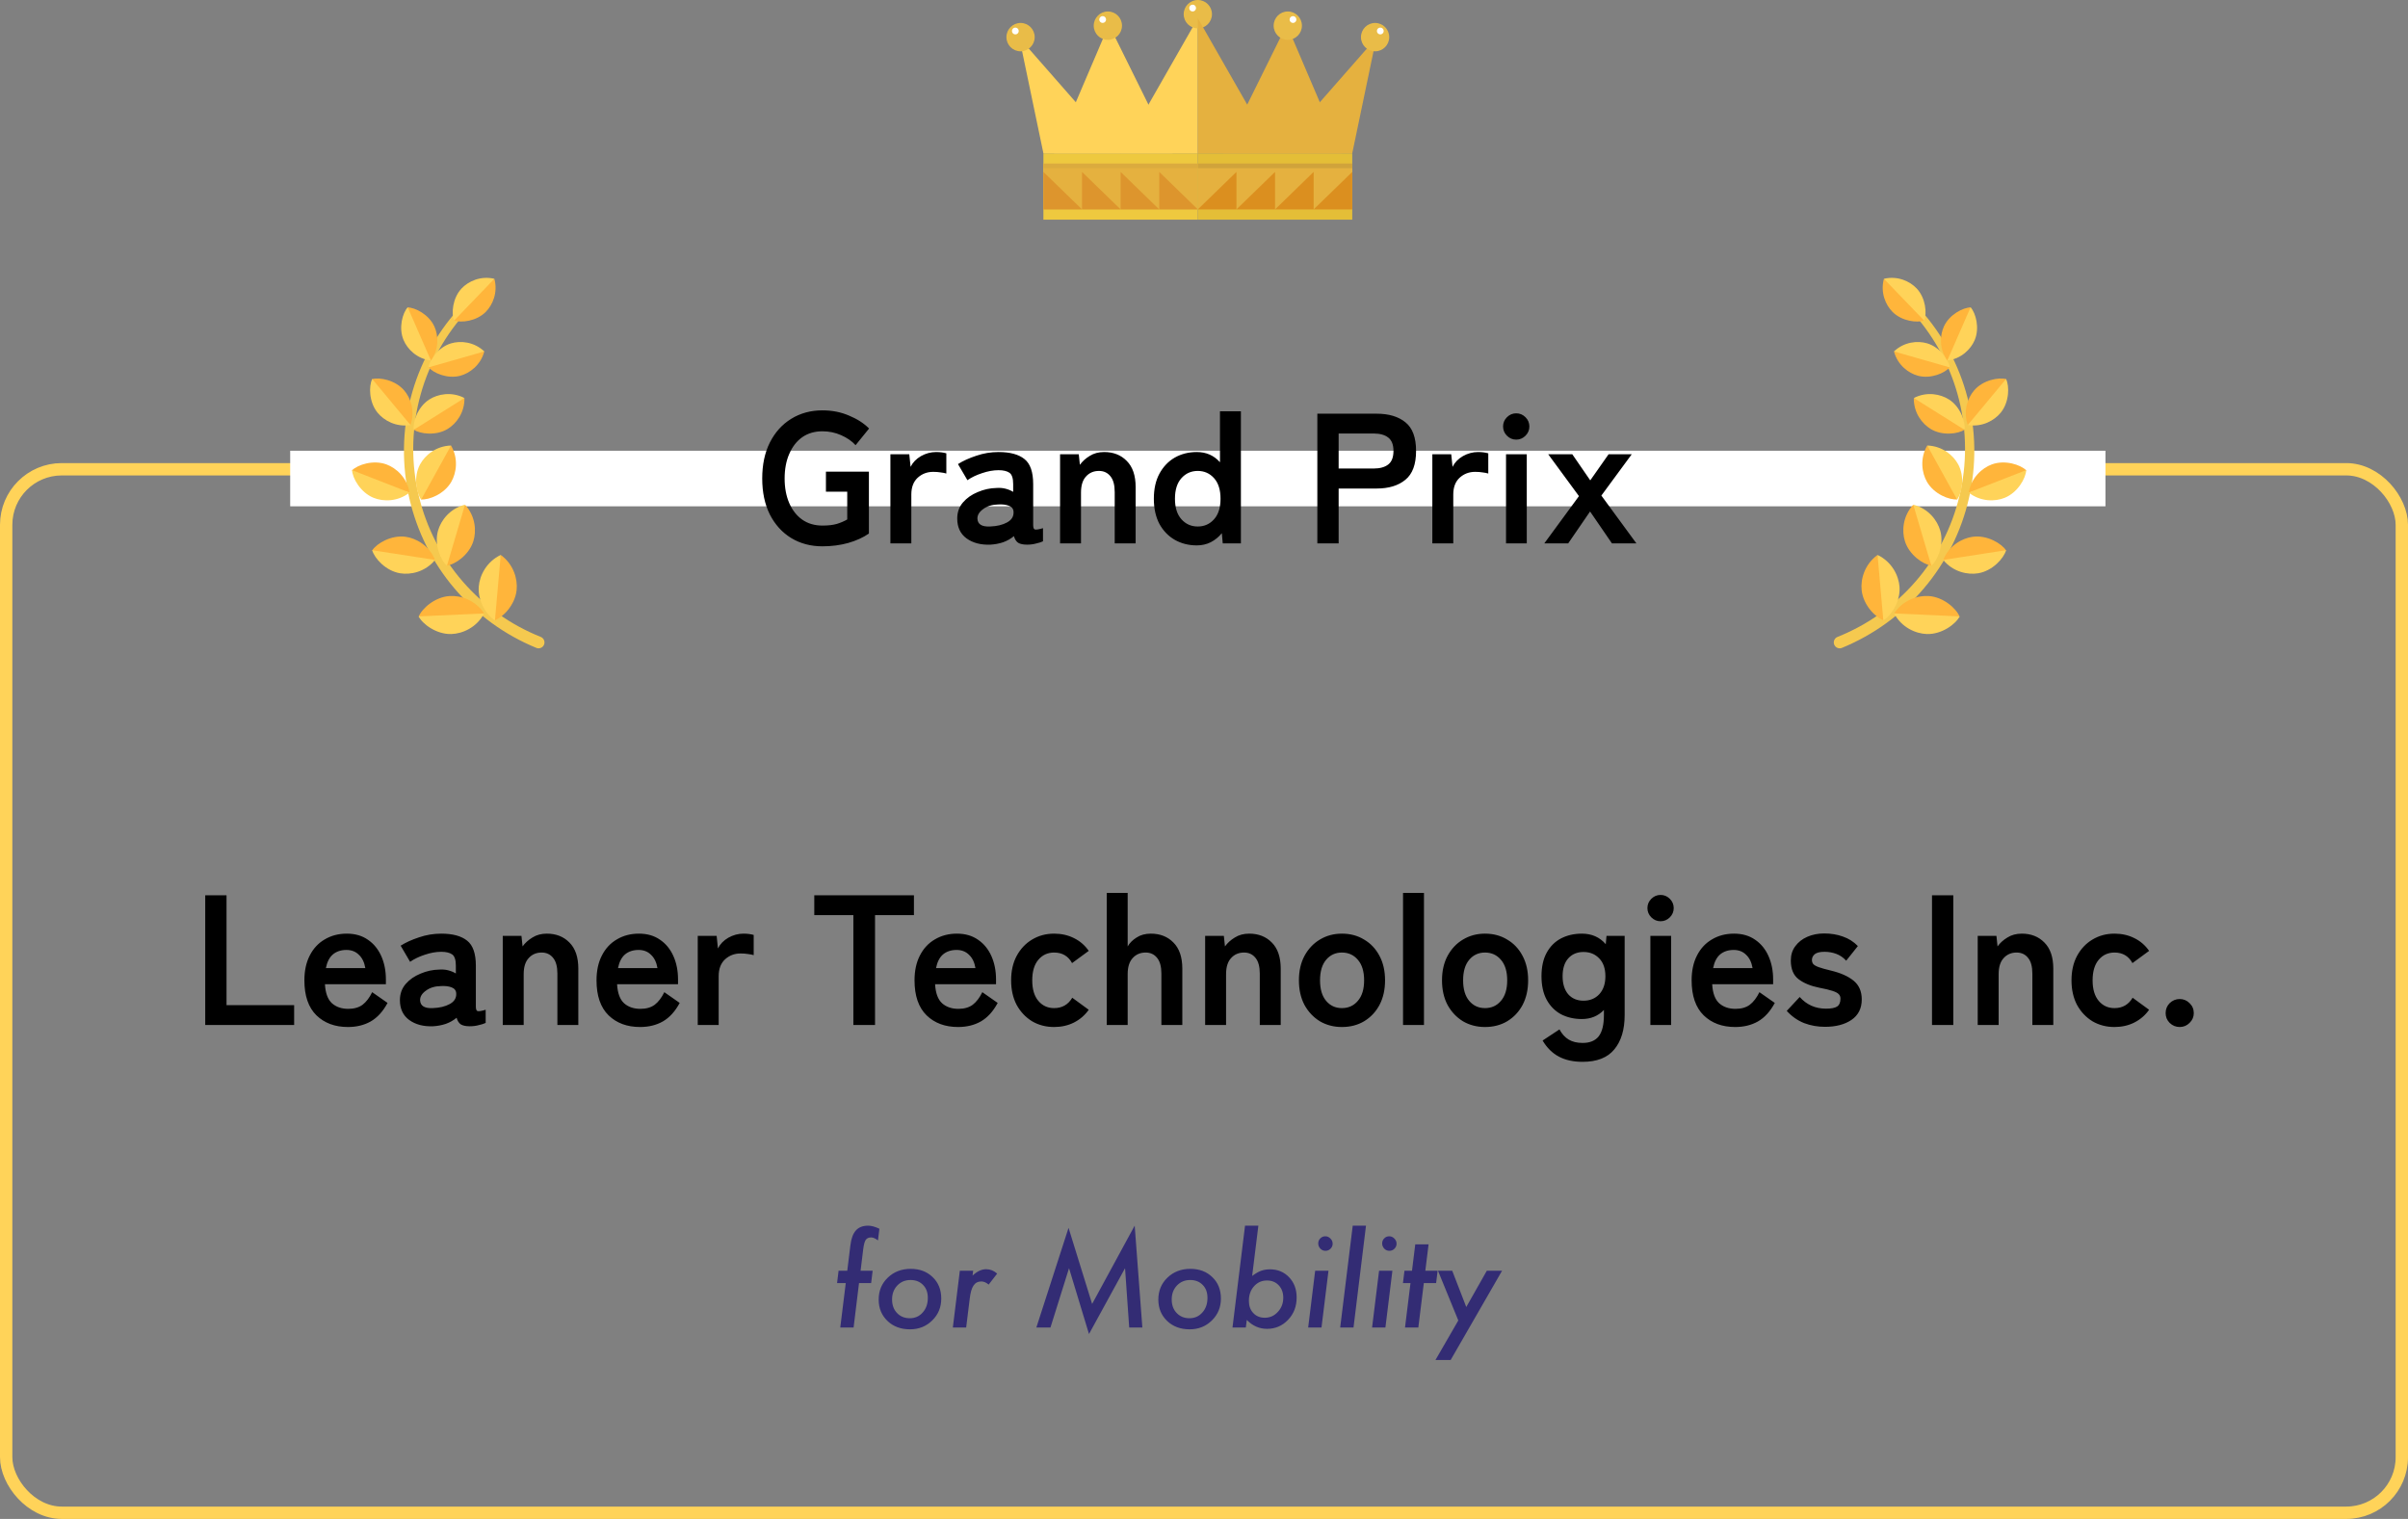 <svg width="390" height="246" viewBox="0 0 390 246" fill="none" xmlns="http://www.w3.org/2000/svg">
<rect x="0" y="0" width="390" height="246" fill="#808080" stroke="none"/>
<path d="M139.127 207.803L138.248 215H136.09L136.979 207.803H135.572L135.816 205.801H137.223L137.73 201.689C137.861 200.596 138.157 199.792 138.619 199.277C139.081 198.763 139.742 198.506 140.602 198.506C141.122 198.506 141.731 198.672 142.428 199.004L142.193 200.898C141.79 200.573 141.419 200.41 141.08 200.41C140.689 200.41 140.4 200.544 140.211 200.811C140.035 201.077 139.902 201.569 139.811 202.285L139.381 205.801H141.334L141.09 207.803H139.127ZM152.447 210.312C152.447 211.719 151.959 212.9 150.982 213.857C150.012 214.814 148.814 215.293 147.389 215.293C145.898 215.293 144.68 214.84 143.736 213.936C142.786 213.024 142.311 211.872 142.311 210.479C142.311 209.053 142.802 207.868 143.785 206.924C144.775 205.973 146.012 205.498 147.496 205.498C148.954 205.498 150.143 205.947 151.061 206.846C151.985 207.731 152.447 208.887 152.447 210.312ZM150.27 210.205C150.27 209.32 150.012 208.62 149.498 208.105C148.984 207.572 148.31 207.305 147.477 207.305C146.611 207.305 145.895 207.601 145.328 208.193C144.762 208.792 144.479 209.544 144.479 210.449C144.479 211.361 144.745 212.093 145.279 212.646C145.813 213.213 146.503 213.496 147.35 213.496C148.196 213.496 148.893 213.187 149.439 212.568C149.993 211.956 150.27 211.169 150.27 210.205ZM157.613 205.801L157.516 206.592C158.245 205.902 158.98 205.557 159.723 205.557C160.374 205.557 160.966 205.794 161.5 206.27L160.123 208.047C159.726 207.708 159.329 207.539 158.932 207.539C158.658 207.539 158.417 207.594 158.209 207.705C158.001 207.809 157.818 207.979 157.662 208.213C157.512 208.441 157.385 208.737 157.281 209.102C157.184 209.466 157.105 209.902 157.047 210.41L156.48 215H154.322L155.455 205.801H157.613ZM183.775 198.496L185.016 215H182.887L182.213 205.391L176.373 216.055L173.141 205.391L170.133 215H167.848L173.062 198.857L176.881 211.182L183.775 198.496ZM197.74 210.312C197.74 211.719 197.252 212.9 196.275 213.857C195.305 214.814 194.107 215.293 192.682 215.293C191.191 215.293 189.973 214.84 189.029 213.936C188.079 213.024 187.604 211.872 187.604 210.479C187.604 209.053 188.095 207.868 189.078 206.924C190.068 205.973 191.305 205.498 192.789 205.498C194.247 205.498 195.436 205.947 196.354 206.846C197.278 207.731 197.74 208.887 197.74 210.312ZM195.562 210.205C195.562 209.32 195.305 208.62 194.791 208.105C194.277 207.572 193.603 207.305 192.77 207.305C191.904 207.305 191.188 207.601 190.621 208.193C190.055 208.792 189.771 209.544 189.771 210.449C189.771 211.361 190.038 212.093 190.572 212.646C191.106 213.213 191.796 213.496 192.643 213.496C193.489 213.496 194.186 213.187 194.732 212.568C195.286 211.956 195.562 211.169 195.562 210.205ZM203.805 198.506L202.799 206.65C203.365 206.227 203.857 205.944 204.273 205.801C204.71 205.651 205.182 205.576 205.689 205.576C206.939 205.576 207.971 206.006 208.785 206.865C209.599 207.718 210.006 208.805 210.006 210.127C210.006 211.579 209.544 212.786 208.619 213.75C207.688 214.727 206.552 215.215 205.211 215.215C203.961 215.215 202.867 214.733 201.93 213.77L201.773 215H199.615L201.646 198.506H203.805ZM207.838 210.176C207.838 209.355 207.594 208.685 207.105 208.164C206.617 207.643 205.982 207.383 205.201 207.383C204.355 207.383 203.655 207.695 203.102 208.32C202.548 208.932 202.271 209.723 202.271 210.693C202.271 211.507 202.509 212.161 202.984 212.656C203.46 213.164 204.078 213.418 204.84 213.418C205.68 213.418 206.386 213.102 206.959 212.471C207.545 211.839 207.838 211.074 207.838 210.176ZM215.836 201.426C215.836 201.738 215.722 202.008 215.494 202.236C215.266 202.464 214.993 202.578 214.674 202.578C214.355 202.578 214.078 202.461 213.844 202.227C213.616 201.979 213.502 201.696 213.502 201.377C213.502 201.058 213.613 200.788 213.834 200.566C214.062 200.339 214.332 200.225 214.645 200.225C214.964 200.225 215.24 200.345 215.475 200.586C215.715 200.82 215.836 201.1 215.836 201.426ZM215.162 205.801L214.029 215H211.871L213.004 205.801H215.162ZM221.236 198.506L219.215 215H217.057L219.088 198.506H221.236ZM226.188 201.426C226.188 201.738 226.074 202.008 225.846 202.236C225.618 202.464 225.344 202.578 225.025 202.578C224.706 202.578 224.43 202.461 224.195 202.227C223.967 201.979 223.854 201.696 223.854 201.377C223.854 201.058 223.964 200.788 224.186 200.566C224.413 200.339 224.684 200.225 224.996 200.225C225.315 200.225 225.592 200.345 225.826 200.586C226.067 200.82 226.188 201.1 226.188 201.426ZM225.514 205.801L224.381 215H222.223L223.355 205.801H225.514ZM230.602 207.803L229.713 215H227.555L228.443 207.803H227.223L227.467 205.801H228.688L229.215 201.533H231.373L230.846 205.801H232.838L232.594 207.803H230.602ZM243.277 205.801L234.947 220.264H232.486L236.188 213.857L232.896 205.801H235.201L237.477 211.68L240.807 205.801H243.277Z" fill="#332C74"/>
<path d="M33.239 166V145H36.689V162.79H47.639V166H33.239ZM56.349 166.33C54.249 166.33 52.549 165.7 51.249 164.44C49.949 163.16 49.299 161.27 49.299 158.77C49.299 157.21 49.589 155.87 50.169 154.75C50.749 153.61 51.559 152.74 52.599 152.14C53.639 151.52 54.829 151.21 56.169 151.21C57.509 151.21 58.649 151.54 59.589 152.2C60.529 152.84 61.249 153.72 61.749 154.84C62.249 155.96 62.499 157.22 62.499 158.62V159.4H52.629C52.709 160.84 53.089 161.87 53.769 162.49C54.449 163.09 55.329 163.39 56.409 163.39C57.349 163.39 58.119 163.17 58.719 162.73C59.319 162.27 59.839 161.59 60.279 160.69L62.769 162.43C62.029 163.81 61.119 164.81 60.039 165.43C58.979 166.03 57.749 166.33 56.349 166.33ZM52.779 156.79H59.169C59.009 155.85 58.659 155.13 58.119 154.63C57.599 154.11 56.929 153.85 56.109 153.85C55.229 153.85 54.499 154.09 53.919 154.57C53.359 155.05 52.979 155.79 52.779 156.79ZM70.14 166.21C68.58 166.27 67.29 165.93 66.27 165.19C65.27 164.45 64.77 163.38 64.77 161.98C64.77 160.96 65.08 160.09 65.7 159.37C66.32 158.65 67.12 158.09 68.1 157.69C69.08 157.27 70.09 157.05 71.13 157.03C71.65 156.99 72.14 157.03 72.6 157.15C73.06 157.27 73.47 157.44 73.83 157.66V156.4C73.83 155.46 73.63 154.85 73.23 154.57C72.83 154.29 72.24 154.15 71.46 154.15C70.62 154.15 69.73 154.31 68.79 154.63C67.87 154.93 67.08 155.31 66.42 155.77L64.89 153.16C65.71 152.64 66.7 152.19 67.86 151.81C69.02 151.41 70.22 151.21 71.46 151.21C73.32 151.21 74.72 151.59 75.66 152.35C76.6 153.09 77.07 154.44 77.07 156.4V163.03C77.07 163.45 77.16 163.69 77.34 163.75C77.54 163.81 77.98 163.74 78.66 163.54V165.67C78.36 165.81 77.98 165.93 77.52 166.03C77.08 166.15 76.6 166.21 76.08 166.21C75.46 166.21 74.98 166.11 74.64 165.91C74.32 165.69 74.09 165.33 73.95 164.83C73.45 165.25 72.87 165.58 72.21 165.82C71.55 166.04 70.86 166.17 70.14 166.21ZM70.08 163.27C71.2 163.23 72.12 163.01 72.84 162.61C73.58 162.21 73.93 161.64 73.89 160.9C73.87 160.42 73.62 160.09 73.14 159.91C72.68 159.73 72.1 159.66 71.4 159.7C70.42 159.72 69.61 159.97 68.97 160.45C68.33 160.91 68.02 161.43 68.04 162.01C68.08 162.91 68.76 163.33 70.08 163.27ZM81.426 166V151.57H84.456L84.636 153.28C85.036 152.72 85.566 152.24 86.226 151.84C86.886 151.42 87.666 151.21 88.566 151.21C90.066 151.21 91.286 151.69 92.226 152.65C93.186 153.61 93.666 155.02 93.666 156.88V166H90.276V157.69C90.276 156.55 90.046 155.7 89.586 155.14C89.126 154.56 88.506 154.27 87.726 154.27C86.866 154.27 86.166 154.57 85.626 155.17C85.086 155.75 84.816 156.62 84.816 157.78V166H81.426ZM103.663 166.33C101.563 166.33 99.863 165.7 98.563 164.44C97.263 163.16 96.613 161.27 96.613 158.77C96.613 157.21 96.903 155.87 97.483 154.75C98.063 153.61 98.873 152.74 99.913 152.14C100.953 151.52 102.143 151.21 103.483 151.21C104.823 151.21 105.963 151.54 106.903 152.2C107.843 152.84 108.563 153.72 109.063 154.84C109.563 155.96 109.813 157.22 109.813 158.62V159.4H99.943C100.023 160.84 100.403 161.87 101.083 162.49C101.763 163.09 102.643 163.39 103.723 163.39C104.663 163.39 105.433 163.17 106.033 162.73C106.633 162.27 107.153 161.59 107.593 160.69L110.083 162.43C109.343 163.81 108.433 164.81 107.353 165.43C106.293 166.03 105.063 166.33 103.663 166.33ZM100.093 156.79H106.483C106.323 155.85 105.973 155.13 105.433 154.63C104.913 154.11 104.243 153.85 103.423 153.85C102.543 153.85 101.813 154.09 101.233 154.57C100.673 155.05 100.293 155.79 100.093 156.79ZM113.008 166V151.57H116.068L116.278 153.61C116.638 152.89 117.198 152.31 117.958 151.87C118.738 151.43 119.558 151.21 120.418 151.21C120.758 151.21 121.068 151.23 121.348 151.27C121.628 151.31 121.868 151.36 122.068 151.42V154.69C121.808 154.61 121.498 154.55 121.138 154.51C120.798 154.45 120.398 154.42 119.938 154.42C118.958 154.42 118.118 154.74 117.418 155.38C116.738 156.02 116.398 156.92 116.398 158.08V166H113.008ZM138.211 166V148.21H131.881V145H148.021V148.21H141.721V166H138.211ZM155.167 166.33C153.067 166.33 151.367 165.7 150.067 164.44C148.767 163.16 148.117 161.27 148.117 158.77C148.117 157.21 148.407 155.87 148.987 154.75C149.567 153.61 150.377 152.74 151.417 152.14C152.457 151.52 153.647 151.21 154.987 151.21C156.327 151.21 157.467 151.54 158.407 152.2C159.347 152.84 160.067 153.72 160.567 154.84C161.067 155.96 161.317 157.22 161.317 158.62V159.4H151.447C151.527 160.84 151.907 161.87 152.587 162.49C153.267 163.09 154.147 163.39 155.227 163.39C156.167 163.39 156.937 163.17 157.537 162.73C158.137 162.27 158.657 161.59 159.097 160.69L161.587 162.43C160.847 163.81 159.937 164.81 158.857 165.43C157.797 166.03 156.567 166.33 155.167 166.33ZM151.597 156.79H157.987C157.827 155.85 157.477 155.13 156.937 154.63C156.417 154.11 155.747 153.85 154.927 153.85C154.047 153.85 153.317 154.09 152.737 154.57C152.177 155.05 151.797 155.79 151.597 156.79ZM170.722 166.33C169.402 166.33 168.212 166.02 167.152 165.4C166.112 164.76 165.282 163.88 164.662 162.76C164.062 161.62 163.762 160.29 163.762 158.77C163.762 157.25 164.062 155.93 164.662 154.81C165.282 153.67 166.112 152.79 167.152 152.17C168.212 151.53 169.402 151.21 170.722 151.21C171.902 151.21 172.972 151.45 173.932 151.93C174.912 152.41 175.712 153.1 176.332 154L173.632 155.98C173.012 154.84 172.042 154.27 170.722 154.27C169.682 154.27 168.832 154.66 168.172 155.44C167.512 156.22 167.182 157.33 167.182 158.77C167.182 160.21 167.512 161.32 168.172 162.1C168.832 162.88 169.682 163.27 170.722 163.27C172.022 163.27 173.002 162.71 173.662 161.59L176.332 163.54C175.712 164.42 174.912 165.11 173.932 165.61C172.972 166.09 171.902 166.33 170.722 166.33ZM179.248 166V144.61H182.638V153.28C182.958 152.72 183.438 152.24 184.078 151.84C184.718 151.42 185.488 151.21 186.388 151.21C187.888 151.21 189.108 151.69 190.048 152.65C191.008 153.61 191.488 155.02 191.488 156.88V166H188.098V157.69C188.098 156.55 187.868 155.7 187.408 155.14C186.948 154.56 186.328 154.27 185.548 154.27C184.688 154.27 183.988 154.57 183.448 155.17C182.908 155.75 182.638 156.62 182.638 157.78V166H179.248ZM195.185 166V151.57H198.215L198.395 153.28C198.795 152.72 199.325 152.24 199.985 151.84C200.645 151.42 201.425 151.21 202.325 151.21C203.825 151.21 205.045 151.69 205.985 152.65C206.945 153.61 207.425 155.02 207.425 156.88V166H204.035V157.69C204.035 156.55 203.805 155.7 203.345 155.14C202.885 154.56 202.265 154.27 201.485 154.27C200.625 154.27 199.925 154.57 199.385 155.17C198.845 155.75 198.575 156.62 198.575 157.78V166H195.185ZM217.333 166.33C216.013 166.33 214.823 166.02 213.763 165.4C212.723 164.76 211.893 163.88 211.273 162.76C210.673 161.62 210.373 160.29 210.373 158.77C210.373 157.25 210.673 155.93 211.273 154.81C211.893 153.67 212.723 152.79 213.763 152.17C214.823 151.53 216.013 151.21 217.333 151.21C218.693 151.21 219.893 151.53 220.933 152.17C221.993 152.79 222.823 153.67 223.423 154.81C224.023 155.93 224.323 157.25 224.323 158.77C224.323 160.29 224.023 161.62 223.423 162.76C222.823 163.88 221.993 164.76 220.933 165.4C219.893 166.02 218.693 166.33 217.333 166.33ZM217.333 163.27C218.393 163.27 219.253 162.88 219.913 162.1C220.593 161.32 220.933 160.21 220.933 158.77C220.933 157.33 220.593 156.22 219.913 155.44C219.253 154.66 218.393 154.27 217.333 154.27C216.293 154.27 215.443 154.66 214.783 155.44C214.123 156.22 213.793 157.33 213.793 158.77C213.793 160.21 214.123 161.32 214.783 162.1C215.443 162.88 216.293 163.27 217.333 163.27ZM227.236 166V144.61H230.626V166H227.236ZM240.507 166.33C239.187 166.33 237.997 166.02 236.937 165.4C235.897 164.76 235.067 163.88 234.447 162.76C233.847 161.62 233.547 160.29 233.547 158.77C233.547 157.25 233.847 155.93 234.447 154.81C235.067 153.67 235.897 152.79 236.937 152.17C237.997 151.53 239.187 151.21 240.507 151.21C241.867 151.21 243.067 151.53 244.107 152.17C245.167 152.79 245.997 153.67 246.597 154.81C247.197 155.93 247.497 157.25 247.497 158.77C247.497 160.29 247.197 161.62 246.597 162.76C245.997 163.88 245.167 164.76 244.107 165.4C243.067 166.02 241.867 166.33 240.507 166.33ZM240.507 163.27C241.567 163.27 242.427 162.88 243.087 162.1C243.767 161.32 244.107 160.21 244.107 158.77C244.107 157.33 243.767 156.22 243.087 155.44C242.427 154.66 241.567 154.27 240.507 154.27C239.467 154.27 238.617 154.66 237.957 155.44C237.297 156.22 236.967 157.33 236.967 158.77C236.967 160.21 237.297 161.32 237.957 162.1C238.617 162.88 239.467 163.27 240.507 163.27ZM256.32 171.97C254.82 171.97 253.54 171.69 252.48 171.13C251.42 170.57 250.54 169.7 249.84 168.52L252.57 166.72C252.97 167.46 253.47 168.01 254.07 168.37C254.67 168.73 255.42 168.91 256.32 168.91C257.5 168.91 258.37 168.55 258.93 167.83C259.49 167.11 259.77 165.96 259.77 164.38V163.57C258.83 164.55 257.64 165.04 256.2 165.04C254.94 165.04 253.81 164.78 252.81 164.26C251.83 163.72 251.06 162.94 250.5 161.92C249.94 160.88 249.66 159.61 249.66 158.11C249.66 156.59 249.94 155.32 250.5 154.3C251.06 153.28 251.83 152.51 252.81 151.99C253.81 151.47 254.94 151.21 256.2 151.21C257.8 151.21 259.09 151.78 260.07 152.92L260.19 151.57H263.13V164.38C263.13 166.76 262.57 168.62 261.45 169.96C260.35 171.3 258.64 171.97 256.32 171.97ZM256.47 162.07C257.51 162.07 258.36 161.72 259.02 161.02C259.68 160.3 260.01 159.33 260.01 158.11C260.01 156.87 259.68 155.91 259.02 155.23C258.36 154.53 257.51 154.18 256.47 154.18C255.43 154.18 254.6 154.53 253.98 155.23C253.38 155.91 253.08 156.87 253.08 158.11C253.08 159.33 253.38 160.3 253.98 161.02C254.6 161.72 255.43 162.07 256.47 162.07ZM267.296 166V151.57H270.656V166H267.296ZM268.946 149.2C268.366 149.2 267.866 148.99 267.446 148.57C267.026 148.15 266.816 147.65 266.816 147.07C266.816 146.49 267.026 145.99 267.446 145.57C267.866 145.15 268.366 144.94 268.946 144.94C269.526 144.94 270.026 145.15 270.446 145.57C270.866 145.99 271.076 146.49 271.076 147.07C271.076 147.65 270.866 148.15 270.446 148.57C270.026 148.99 269.526 149.2 268.946 149.2ZM281.026 166.33C278.926 166.33 277.226 165.7 275.926 164.44C274.626 163.16 273.976 161.27 273.976 158.77C273.976 157.21 274.266 155.87 274.846 154.75C275.426 153.61 276.236 152.74 277.276 152.14C278.316 151.52 279.506 151.21 280.846 151.21C282.186 151.21 283.326 151.54 284.266 152.2C285.206 152.84 285.926 153.72 286.426 154.84C286.926 155.96 287.176 157.22 287.176 158.62V159.4H277.306C277.386 160.84 277.766 161.87 278.446 162.49C279.126 163.09 280.006 163.39 281.086 163.39C282.026 163.39 282.796 163.17 283.396 162.73C283.996 162.27 284.516 161.59 284.956 160.69L287.446 162.43C286.706 163.81 285.796 164.81 284.716 165.43C283.656 166.03 282.426 166.33 281.026 166.33ZM277.456 156.79H283.846C283.686 155.85 283.336 155.13 282.796 154.63C282.276 154.11 281.606 153.85 280.786 153.85C279.906 153.85 279.176 154.09 278.596 154.57C278.036 155.05 277.656 155.79 277.456 156.79ZM295.561 166.3C294.381 166.3 293.261 166.1 292.201 165.7C291.141 165.28 290.201 164.62 289.381 163.72L291.481 161.47C292.601 162.73 294.021 163.36 295.741 163.36C296.561 163.36 297.151 163.25 297.511 163.03C297.891 162.79 298.081 162.36 298.081 161.74C298.081 161.44 297.991 161.2 297.811 161.02C297.631 160.82 297.291 160.64 296.791 160.48C296.311 160.32 295.601 160.15 294.661 159.97C293.261 159.69 292.141 159.23 291.301 158.59C290.461 157.95 290.041 156.94 290.041 155.56C290.041 154.66 290.281 153.89 290.761 153.25C291.241 152.59 291.891 152.08 292.711 151.72C293.531 151.36 294.441 151.18 295.441 151.18C296.561 151.18 297.581 151.35 298.501 151.69C299.421 152.01 300.221 152.52 300.901 153.22L299.011 155.59C298.531 155.07 297.991 154.7 297.391 154.48C296.791 154.26 296.161 154.15 295.501 154.15C294.761 154.15 294.231 154.28 293.911 154.54C293.611 154.8 293.461 155.11 293.461 155.47C293.461 155.73 293.531 155.95 293.671 156.13C293.831 156.31 294.131 156.48 294.571 156.64C295.011 156.8 295.651 156.98 296.491 157.18C298.091 157.56 299.331 158.11 300.211 158.83C301.091 159.55 301.531 160.56 301.531 161.86C301.531 163.32 300.971 164.43 299.851 165.19C298.751 165.93 297.321 166.3 295.561 166.3ZM312.907 166V145H316.357V166H312.907ZM320.312 166V151.57H323.342L323.522 153.28C323.922 152.72 324.452 152.24 325.112 151.84C325.772 151.42 326.552 151.21 327.452 151.21C328.952 151.21 330.172 151.69 331.112 152.65C332.072 153.61 332.552 155.02 332.552 156.88V166H329.162V157.69C329.162 156.55 328.932 155.7 328.472 155.14C328.012 154.56 327.392 154.27 326.612 154.27C325.752 154.27 325.052 154.57 324.512 155.17C323.972 155.75 323.702 156.62 323.702 157.78V166H320.312ZM342.46 166.33C341.14 166.33 339.95 166.02 338.89 165.4C337.85 164.76 337.02 163.88 336.4 162.76C335.8 161.62 335.5 160.29 335.5 158.77C335.5 157.25 335.8 155.93 336.4 154.81C337.02 153.67 337.85 152.79 338.89 152.17C339.95 151.53 341.14 151.21 342.46 151.21C343.64 151.21 344.71 151.45 345.67 151.93C346.65 152.41 347.45 153.1 348.07 154L345.37 155.98C344.75 154.84 343.78 154.27 342.46 154.27C341.42 154.27 340.57 154.66 339.91 155.44C339.25 156.22 338.92 157.33 338.92 158.77C338.92 160.21 339.25 161.32 339.91 162.1C340.57 162.88 341.42 163.27 342.46 163.27C343.76 163.27 344.74 162.71 345.4 161.59L348.07 163.54C347.45 164.42 346.65 165.11 345.67 165.61C344.71 166.09 343.64 166.33 342.46 166.33ZM353.026 166.33C352.406 166.33 351.866 166.11 351.406 165.67C350.966 165.23 350.746 164.7 350.746 164.08C350.746 163.44 350.966 162.9 351.406 162.46C351.866 162.02 352.406 161.8 353.026 161.8C353.646 161.8 354.176 162.02 354.616 162.46C355.076 162.9 355.306 163.44 355.306 164.08C355.306 164.7 355.076 165.23 354.616 165.67C354.176 166.11 353.646 166.33 353.026 166.33Z" fill="black"/>
<rect x="1" y="76" width="388" height="169" rx="9" stroke="#FFD359" stroke-width="2"/>
<rect x="47" y="73" width="294" height="9" fill="white"/>
<g clip-path="url(#clip0_2971_1702)">
<path d="M194 24.83H168.99V35.583H194V24.83Z" fill="#EEC93F"/>
<path d="M194 24.83H181.495L194 2.948V14.078V24.83Z" fill="#FFD359"/>
<path d="M189.902 24.83H170.709L179.603 4.006L189.902 24.83Z" fill="#FFD359"/>
<path d="M168.99 24.83H181.495L165.087 6.122L168.99 24.83Z" fill="#FFD359"/>
<path d="M194 26.497H168.99V33.917H194V26.497Z" fill="#E5B13F"/>
<path d="M194 26.497H168.99V27.243H194V26.497Z" fill="#DBAB3E"/>
<path d="M168.99 27.843L175.244 33.917H168.99V27.843Z" fill="#DD952D"/>
<path d="M175.244 27.843L181.495 33.917H175.244V27.843Z" fill="#DD952D"/>
<path d="M181.495 27.843L187.748 33.917H181.495V27.843Z" fill="#DD952D"/>
<path d="M187.749 27.843L194 33.917H187.749V27.843Z" fill="#DD952D"/>
<path d="M194 4.596C195.265 4.596 196.29 3.567 196.29 2.298C196.29 1.029 195.265 0 194 0C192.735 0 191.71 1.029 191.71 2.298C191.71 3.567 192.735 4.596 194 4.596Z" fill="#E9BC48"/>
<path d="M193.158 1.858C193.462 1.858 193.708 1.611 193.708 1.305C193.708 1 193.462 0.752 193.158 0.752C192.853 0.752 192.607 1 192.607 1.305C192.607 1.611 192.853 1.858 193.158 1.858Z" fill="white"/>
<path d="M179.43 6.454C180.694 6.454 181.72 5.425 181.72 4.156C181.72 2.887 180.694 1.858 179.43 1.858C178.165 1.858 177.14 2.887 177.14 4.156C177.14 5.425 178.165 6.454 179.43 6.454Z" fill="#E9BC48"/>
<path d="M178.587 3.715C178.892 3.715 179.138 3.468 179.138 3.163C179.138 2.857 178.892 2.61 178.587 2.61C178.283 2.61 178.037 2.857 178.037 3.163C178.037 3.468 178.283 3.715 178.587 3.715Z" fill="white"/>
<path d="M165.29 8.312C166.554 8.312 167.579 7.283 167.579 6.014C167.579 4.745 166.554 3.716 165.29 3.716C164.025 3.716 163 4.745 163 6.014C163 7.283 164.025 8.312 165.29 8.312Z" fill="#E9BC48"/>
<path d="M164.445 5.573C164.749 5.573 164.996 5.326 164.996 5.021C164.996 4.715 164.749 4.468 164.445 4.468C164.141 4.468 163.894 4.715 163.894 5.021C163.894 5.326 164.141 5.573 164.445 5.573Z" fill="white"/>
<path d="M194 35.583H219.01V24.83L194 24.83V35.583Z" fill="#E4BE37"/>
<path d="M194 24.83H206.505L194 2.948V14.078V24.83Z" fill="#E5B13F"/>
<path d="M198.098 24.83H217.29L208.397 4.006L198.098 24.83Z" fill="#E5B13F"/>
<path d="M219.01 24.83H206.505L222.913 6.122L219.01 24.83Z" fill="#E5B13F"/>
<path d="M194 33.916H219.01V26.495L194 26.495V33.916Z" fill="#E5B13F"/>
<path d="M194 27.241L219.01 27.241V26.495L194 26.495V27.241Z" fill="#D0A33B"/>
<path d="M219.01 27.844L212.756 33.918H219.01V27.844Z" fill="#DB8F1F"/>
<path d="M212.756 27.844L206.505 33.918H212.756V27.844Z" fill="#DB8F1F"/>
<path d="M206.505 27.844L200.251 33.918H206.505V27.844Z" fill="#DB8F1F"/>
<path d="M200.251 27.844L194 33.918H200.251V27.844Z" fill="#DB8F1F"/>
<path d="M208.57 6.454C209.835 6.454 210.86 5.425 210.86 4.156C210.86 2.887 209.835 1.858 208.57 1.858C207.305 1.858 206.28 2.887 206.28 4.156C206.28 5.425 207.305 6.454 208.57 6.454Z" fill="#E9BC48"/>
<path d="M209.412 3.716C209.717 3.716 209.963 3.468 209.963 3.163C209.963 2.858 209.717 2.61 209.412 2.61C209.108 2.61 208.862 2.858 208.862 3.163C208.862 3.468 209.108 3.716 209.412 3.716Z" fill="white"/>
<path d="M222.71 8.312C223.975 8.312 225 7.283 225 6.014C225 4.745 223.975 3.716 222.71 3.716C221.446 3.716 220.421 4.745 220.421 6.014C220.421 7.283 221.446 8.312 222.71 8.312Z" fill="#E9BC48"/>
<path d="M223.555 5.573C223.859 5.573 224.106 5.326 224.106 5.021C224.106 4.715 223.859 4.468 223.555 4.468C223.251 4.468 223.004 4.715 223.004 5.021C223.004 5.326 223.251 5.573 223.555 5.573Z" fill="white"/>
</g>
<path d="M133.199 88.48C131.299 88.48 129.609 88.03 128.129 87.13C126.669 86.23 125.519 84.96 124.679 83.32C123.859 81.66 123.449 79.72 123.449 77.5C123.449 75.26 123.859 73.32 124.679 71.68C125.519 70.02 126.669 68.74 128.129 67.84C129.609 66.92 131.299 66.46 133.199 66.46C134.759 66.46 136.189 66.74 137.489 67.3C138.809 67.84 139.899 68.54 140.759 69.4L138.569 72.1C137.969 71.44 137.189 70.9 136.229 70.48C135.289 70.06 134.279 69.85 133.199 69.85C131.939 69.85 130.849 70.17 129.929 70.81C129.029 71.45 128.329 72.35 127.829 73.51C127.329 74.65 127.079 75.98 127.079 77.5C127.079 79 127.329 80.33 127.829 81.49C128.329 82.63 129.029 83.52 129.929 84.16C130.849 84.8 131.939 85.12 133.199 85.12C134.139 85.12 134.919 85.03 135.539 84.85C136.179 84.65 136.739 84.41 137.219 84.13V79.63H133.769V76.39H140.729V86.41C139.809 87.05 138.689 87.56 137.369 87.94C136.069 88.3 134.679 88.48 133.199 88.48ZM144.209 88V73.57H147.269L147.479 75.61C147.839 74.89 148.399 74.31 149.159 73.87C149.939 73.43 150.759 73.21 151.619 73.21C151.959 73.21 152.269 73.23 152.549 73.27C152.829 73.31 153.069 73.36 153.269 73.42V76.69C153.009 76.61 152.699 76.55 152.339 76.51C151.999 76.45 151.599 76.42 151.139 76.42C150.159 76.42 149.319 76.74 148.619 77.38C147.939 78.02 147.599 78.92 147.599 80.08V88H144.209ZM160.404 88.21C158.844 88.27 157.554 87.93 156.534 87.19C155.534 86.45 155.034 85.38 155.034 83.98C155.034 82.96 155.344 82.09 155.964 81.37C156.584 80.65 157.384 80.09 158.364 79.69C159.344 79.27 160.354 79.05 161.394 79.03C161.914 78.99 162.404 79.03 162.864 79.15C163.324 79.27 163.734 79.44 164.094 79.66V78.4C164.094 77.46 163.894 76.85 163.494 76.57C163.094 76.29 162.504 76.15 161.724 76.15C160.884 76.15 159.994 76.31 159.054 76.63C158.134 76.93 157.344 77.31 156.684 77.77L155.154 75.16C155.974 74.64 156.964 74.19 158.124 73.81C159.284 73.41 160.484 73.21 161.724 73.21C163.584 73.21 164.984 73.59 165.924 74.35C166.864 75.09 167.334 76.44 167.334 78.4V85.03C167.334 85.45 167.424 85.69 167.604 85.75C167.804 85.81 168.244 85.74 168.924 85.54V87.67C168.624 87.81 168.244 87.93 167.784 88.03C167.344 88.15 166.864 88.21 166.344 88.21C165.724 88.21 165.244 88.11 164.904 87.91C164.584 87.69 164.354 87.33 164.214 86.83C163.714 87.25 163.134 87.58 162.474 87.82C161.814 88.04 161.124 88.17 160.404 88.21ZM160.344 85.27C161.464 85.23 162.384 85.01 163.104 84.61C163.844 84.21 164.194 83.64 164.154 82.9C164.134 82.42 163.884 82.09 163.404 81.91C162.944 81.73 162.364 81.66 161.664 81.7C160.684 81.72 159.874 81.97 159.234 82.45C158.594 82.91 158.284 83.43 158.304 84.01C158.344 84.91 159.024 85.33 160.344 85.27ZM171.689 88V73.57H174.719L174.899 75.28C175.299 74.72 175.829 74.24 176.489 73.84C177.149 73.42 177.929 73.21 178.829 73.21C180.329 73.21 181.549 73.69 182.489 74.65C183.449 75.61 183.929 77.02 183.929 78.88V88H180.539V79.69C180.539 78.55 180.309 77.7 179.849 77.14C179.389 76.56 178.769 76.27 177.989 76.27C177.129 76.27 176.429 76.57 175.889 77.17C175.349 77.75 175.079 78.62 175.079 79.78V88H171.689ZM193.837 88.33C192.517 88.33 191.327 88.03 190.267 87.43C189.227 86.83 188.397 85.97 187.777 84.85C187.177 83.71 186.877 82.35 186.877 80.77C186.877 79.19 187.177 77.84 187.777 76.72C188.397 75.58 189.227 74.71 190.267 74.11C191.327 73.51 192.517 73.21 193.837 73.21C195.357 73.21 196.607 73.76 197.587 74.86V66.61H200.977V88H198.037L197.887 86.35C197.387 86.97 196.787 87.46 196.087 87.82C195.407 88.16 194.657 88.33 193.837 88.33ZM193.987 85.27C195.047 85.27 195.927 84.88 196.627 84.1C197.327 83.32 197.677 82.21 197.677 80.77C197.677 79.33 197.327 78.22 196.627 77.44C195.927 76.66 195.047 76.27 193.987 76.27C192.927 76.27 192.047 76.66 191.347 77.44C190.647 78.22 190.297 79.33 190.297 80.77C190.297 82.21 190.647 83.32 191.347 84.1C192.047 84.88 192.927 85.27 193.987 85.27ZM213.357 88V67H222.957C224.917 67 226.467 67.46 227.607 68.38C228.767 69.3 229.347 70.85 229.347 73.03C229.347 75.21 228.767 76.77 227.607 77.71C226.467 78.65 224.917 79.12 222.957 79.12H216.807V88H213.357ZM216.807 75.88H222.477C223.497 75.88 224.287 75.66 224.847 75.22C225.407 74.78 225.687 74.05 225.687 73.03C225.687 72.03 225.407 71.31 224.847 70.87C224.287 70.43 223.497 70.21 222.477 70.21H216.807V75.88ZM231.982 88V73.57H235.042L235.252 75.61C235.612 74.89 236.172 74.31 236.932 73.87C237.712 73.43 238.532 73.21 239.392 73.21C239.732 73.21 240.042 73.23 240.322 73.27C240.602 73.31 240.842 73.36 241.042 73.42V76.69C240.782 76.61 240.472 76.55 240.112 76.51C239.772 76.45 239.372 76.42 238.912 76.42C237.932 76.42 237.092 76.74 236.392 77.38C235.712 78.02 235.372 78.92 235.372 80.08V88H231.982ZM243.917 88V73.57H247.277V88H243.917ZM245.567 71.2C244.987 71.2 244.487 70.99 244.067 70.57C243.647 70.15 243.437 69.65 243.437 69.07C243.437 68.49 243.647 67.99 244.067 67.57C244.487 67.15 244.987 66.94 245.567 66.94C246.147 66.94 246.647 67.15 247.067 67.57C247.487 67.99 247.697 68.49 247.697 69.07C247.697 69.65 247.487 70.15 247.067 70.57C246.647 70.99 246.147 71.2 245.567 71.2ZM250.118 88L255.728 80.35L250.748 73.57H254.648L257.558 77.8L260.528 73.57H264.278L259.358 80.26L265.028 88H261.068L257.528 82.84L253.988 88H250.118Z" fill="black"/>
<g clip-path="url(#clip1_2971_1702)">
<path d="M298.322 104.927C303.426 102.837 308.01 99.511 311.571 95.315C315.142 91.126 317.661 86.064 318.886 80.714C320.125 75.366 320.045 69.722 318.662 64.422C317.29 59.119 314.627 54.166 310.977 50.101C310.747 49.844 310.353 49.823 310.096 50.052C309.84 50.281 309.819 50.672 310.044 50.93C313.52 54.884 316.029 59.675 317.291 64.773C318.562 69.867 318.582 75.26 317.346 80.355C316.123 85.451 313.675 90.236 310.244 94.176C306.824 98.123 302.447 101.226 297.604 103.152C297.113 103.347 296.873 103.904 297.068 104.397C297.263 104.89 297.821 105.13 298.312 104.933L298.322 104.929V104.927Z" fill="#F5C94F"/>
<path d="M305.074 100.461C303.735 99.997 301.77 97.987 301.514 95.587C301.322 93.795 301.986 91.404 304.087 89.874L305.519 95.335L305.074 100.46V100.461Z" fill="#FFB53B"/>
<path d="M305.022 100.466C306.255 99.769 307.826 97.436 307.646 95.03C307.511 93.233 306.428 90.999 304.087 89.874L305.024 100.466H305.022Z" fill="#FFD359"/>
<path d="M317.383 99.881C316.863 98.563 314.772 96.685 312.364 96.531C310.566 96.416 308.207 97.18 306.769 99.346L312.284 100.545L317.383 99.881Z" fill="#FFB53B"/>
<path d="M317.386 99.831C316.743 101.093 314.48 102.763 312.07 102.685C310.268 102.626 307.993 101.639 306.769 99.346L317.386 99.831Z" fill="#FFD359"/>
<path d="M312.843 91.612C311.482 91.428 309.228 89.894 308.524 87.662C307.998 85.995 308.17 83.593 309.875 81.736L312.284 86.654L312.843 91.612Z" fill="#FFB53B"/>
<path d="M312.796 91.626C313.836 90.727 314.881 88.207 314.247 85.954C313.774 84.27 312.316 82.356 309.874 81.736L312.795 91.626H312.796Z" fill="#FFD359"/>
<path d="M324.916 89.156C324.168 88.003 321.819 86.619 319.501 86.935C317.769 87.171 315.673 88.351 314.72 90.686L320.193 90.768L324.914 89.158L324.916 89.156Z" fill="#FFB53B"/>
<path d="M324.908 89.108C324.538 90.432 322.708 92.454 320.4 92.843C318.677 93.133 316.324 92.631 314.72 90.686L324.908 89.108Z" fill="#FFD359"/>
<path d="M317.018 80.884C315.689 80.996 313.233 80.015 312.1 78.049C311.253 76.579 310.912 74.269 312.137 72.153L315.449 76.305L317.018 80.884Z" fill="#FFB53B"/>
<path d="M316.977 80.908C317.772 79.838 318.236 77.232 317.163 75.231C316.362 73.737 314.58 72.228 312.136 72.154L316.975 80.908H316.977Z" fill="#FFD359"/>
<path d="M328.185 76.185C327.236 75.249 324.721 74.43 322.592 75.216C321.002 75.803 319.262 77.361 318.851 79.771L324.052 78.7L328.187 76.185H328.185Z" fill="#FFB53B"/>
<path d="M328.167 76.141C328.094 77.473 326.784 79.771 324.68 80.624C323.108 81.26 320.775 81.278 318.849 79.773L328.167 76.143V76.141Z" fill="#FFD359"/>
<path d="M318.206 69.574C317.131 70.294 314.586 70.616 312.7 69.479C311.291 68.63 309.917 66.83 309.963 64.459L314.723 66.425L318.206 69.573V69.574Z" fill="#FFB53B"/>
<path d="M318.181 69.614C318.354 68.332 317.524 65.903 315.674 64.709C314.293 63.818 312.073 63.375 309.964 64.46L318.183 69.614H318.181Z" fill="#FFD359"/>
<path d="M324.939 61.41C323.693 61.063 321.174 61.551 319.737 63.218C318.662 64.463 317.918 66.602 318.701 68.841L322.611 65.488L324.939 61.41Z" fill="#FFB53B"/>
<path d="M324.902 61.38C325.466 62.544 325.433 65.11 324.049 66.822C323.013 68.101 321.043 69.213 318.7 68.84L324.902 61.38Z" fill="#FFD359"/>
<path d="M315.806 59.461C314.998 60.42 312.713 61.407 310.65 60.858C309.109 60.447 307.344 59.142 306.747 56.92L311.713 57.467L315.806 59.461Z" fill="#FFB53B"/>
<path d="M315.793 59.503C315.609 58.262 314.179 56.223 312.134 55.609C310.607 55.151 308.418 55.339 306.747 56.918L315.793 59.503Z" fill="#FFD359"/>
<path d="M311.676 51.898C310.496 52.323 308.025 52.029 306.517 50.518C305.389 49.389 304.519 47.373 305.117 45.151L309.137 48.118L311.678 51.898H311.676Z" fill="#FFB53B"/>
<path d="M311.645 51.928C312.107 50.761 311.894 48.281 310.433 46.723C309.341 45.561 307.356 44.624 305.116 45.151L311.643 51.929L311.645 51.928Z" fill="#FFD359"/>
<path d="M319.195 49.785C317.941 49.797 315.725 50.93 314.837 52.872C314.172 54.323 314.055 56.516 315.388 58.392L318.127 54.211L319.195 49.785Z" fill="#FFB53B"/>
<path d="M319.155 49.767C319.994 50.699 320.655 53.099 319.826 55.068C319.206 56.539 317.669 58.108 315.387 58.392L319.155 49.767Z" fill="#FFD359"/>
</g>
<g clip-path="url(#clip2_2971_1702)">
<path d="M86.863 104.927C81.759 102.837 77.175 99.511 73.614 95.315C70.043 91.126 67.524 86.064 66.299 80.714C65.06 75.366 65.14 69.722 66.523 64.422C67.895 59.119 70.558 54.166 74.208 50.101C74.438 49.844 74.832 49.823 75.089 50.052C75.345 50.281 75.366 50.672 75.141 50.93C71.665 54.884 69.156 59.675 67.894 64.773C66.623 69.867 66.603 75.26 67.84 80.355C69.062 85.451 71.51 90.236 74.941 94.176C78.361 98.123 82.738 101.226 87.581 103.152C88.072 103.347 88.312 103.904 88.117 104.397C87.922 104.89 87.364 105.13 86.873 104.933L86.863 104.929V104.927Z" fill="#F5C94F"/>
<path d="M80.111 100.461C81.451 99.997 83.415 97.987 83.671 95.587C83.863 93.795 83.199 91.404 81.098 89.874L79.666 95.335L80.111 100.46V100.461Z" fill="#FFB53B"/>
<path d="M80.163 100.466C78.93 99.769 77.359 97.436 77.539 95.03C77.674 93.233 78.757 90.999 81.098 89.874L80.161 100.466H80.163Z" fill="#FFD359"/>
<path d="M67.802 99.881C68.322 98.563 70.413 96.685 72.821 96.531C74.619 96.416 76.978 97.18 78.416 99.346L72.901 100.545L67.802 99.881Z" fill="#FFB53B"/>
<path d="M67.799 99.831C68.442 101.093 70.705 102.763 73.115 102.685C74.917 102.626 77.192 101.639 78.416 99.346L67.799 99.831Z" fill="#FFD359"/>
<path d="M72.342 91.612C73.704 91.428 75.957 89.894 76.661 87.662C77.187 85.995 77.015 83.593 75.31 81.736L72.901 86.654L72.342 91.612Z" fill="#FFB53B"/>
<path d="M72.389 91.626C71.349 90.727 70.305 88.207 70.938 85.954C71.411 84.27 72.869 82.356 75.311 81.736L72.39 91.626H72.389Z" fill="#FFD359"/>
<path d="M60.269 89.156C61.017 88.003 63.366 86.619 65.684 86.935C67.416 87.171 69.513 88.351 70.465 90.686L64.992 90.768L60.271 89.158L60.269 89.156Z" fill="#FFB53B"/>
<path d="M60.277 89.108C60.647 90.432 62.477 92.454 64.785 92.843C66.508 93.133 68.861 92.631 70.465 90.686L60.277 89.108Z" fill="#FFD359"/>
<path d="M68.168 80.884C69.496 80.996 71.952 80.015 73.085 78.049C73.932 76.579 74.273 74.269 73.048 72.153L69.736 76.305L68.168 80.884Z" fill="#FFB53B"/>
<path d="M68.208 80.908C67.413 79.838 66.949 77.232 68.022 75.231C68.823 73.737 70.605 72.228 73.049 72.154L68.21 80.908H68.208Z" fill="#FFD359"/>
<path d="M57 76.185C57.949 75.249 60.464 74.43 62.593 75.216C64.183 75.803 65.923 77.361 66.334 79.771L61.133 78.7L56.998 76.185H57Z" fill="#FFB53B"/>
<path d="M57.018 76.141C57.091 77.473 58.401 79.771 60.505 80.624C62.077 81.26 64.41 81.278 66.336 79.773L57.018 76.143V76.141Z" fill="#FFD359"/>
<path d="M66.98 69.574C68.054 70.294 70.599 70.616 72.485 69.479C73.894 68.63 75.268 66.83 75.222 64.459L70.462 66.425L66.98 69.573V69.574Z" fill="#FFB53B"/>
<path d="M67.004 69.614C66.831 68.332 67.661 65.903 69.511 64.709C70.892 63.818 73.112 63.375 75.221 64.46L67.002 69.614H67.004Z" fill="#FFD359"/>
<path d="M60.246 61.41C61.492 61.063 64.011 61.551 65.448 63.218C66.523 64.463 67.267 66.602 66.484 68.841L62.574 65.488L60.246 61.41Z" fill="#FFB53B"/>
<path d="M60.283 61.38C59.719 62.544 59.752 65.11 61.136 66.822C62.172 68.101 64.142 69.213 66.485 68.84L60.283 61.38Z" fill="#FFD359"/>
<path d="M69.379 59.461C70.187 60.42 72.472 61.407 74.535 60.858C76.076 60.447 77.841 59.142 78.439 56.92L73.472 57.467L69.379 59.461Z" fill="#FFB53B"/>
<path d="M69.392 59.503C69.576 58.262 71.006 56.223 73.051 55.609C74.579 55.151 76.767 55.339 78.439 56.918L69.392 59.503Z" fill="#FFD359"/>
<path d="M73.509 51.898C74.689 52.323 77.16 52.029 78.668 50.518C79.796 49.389 80.666 47.373 80.068 45.151L76.048 48.118L73.507 51.898H73.509Z" fill="#FFB53B"/>
<path d="M73.54 51.928C73.078 50.761 73.291 48.281 74.752 46.723C75.844 45.561 77.829 44.624 80.069 45.151L73.542 51.929L73.54 51.928Z" fill="#FFD359"/>
<path d="M65.99 49.785C67.244 49.797 69.46 50.93 70.348 52.872C71.013 54.323 71.13 56.516 69.797 58.392L67.058 54.211L65.99 49.785Z" fill="#FFB53B"/>
<path d="M66.03 49.767C65.192 50.699 64.53 53.099 65.359 55.068C65.979 56.539 67.516 58.108 69.798 58.392L66.03 49.767Z" fill="#FFD359"/>
</g>
<defs>
<clipPath id="clip0_2971_1702">
<rect width="62" height="35.583" fill="white" transform="translate(163)"/>
</clipPath>
<clipPath id="clip1_2971_1702">
<rect width="31.185" height="60" fill="white" transform="translate(297 45)"/>
</clipPath>
<clipPath id="clip2_2971_1702">
<rect width="31.185" height="60" fill="white" transform="matrix(-1 0 0 1 88.185 45)"/>
</clipPath>
</defs>
</svg>
